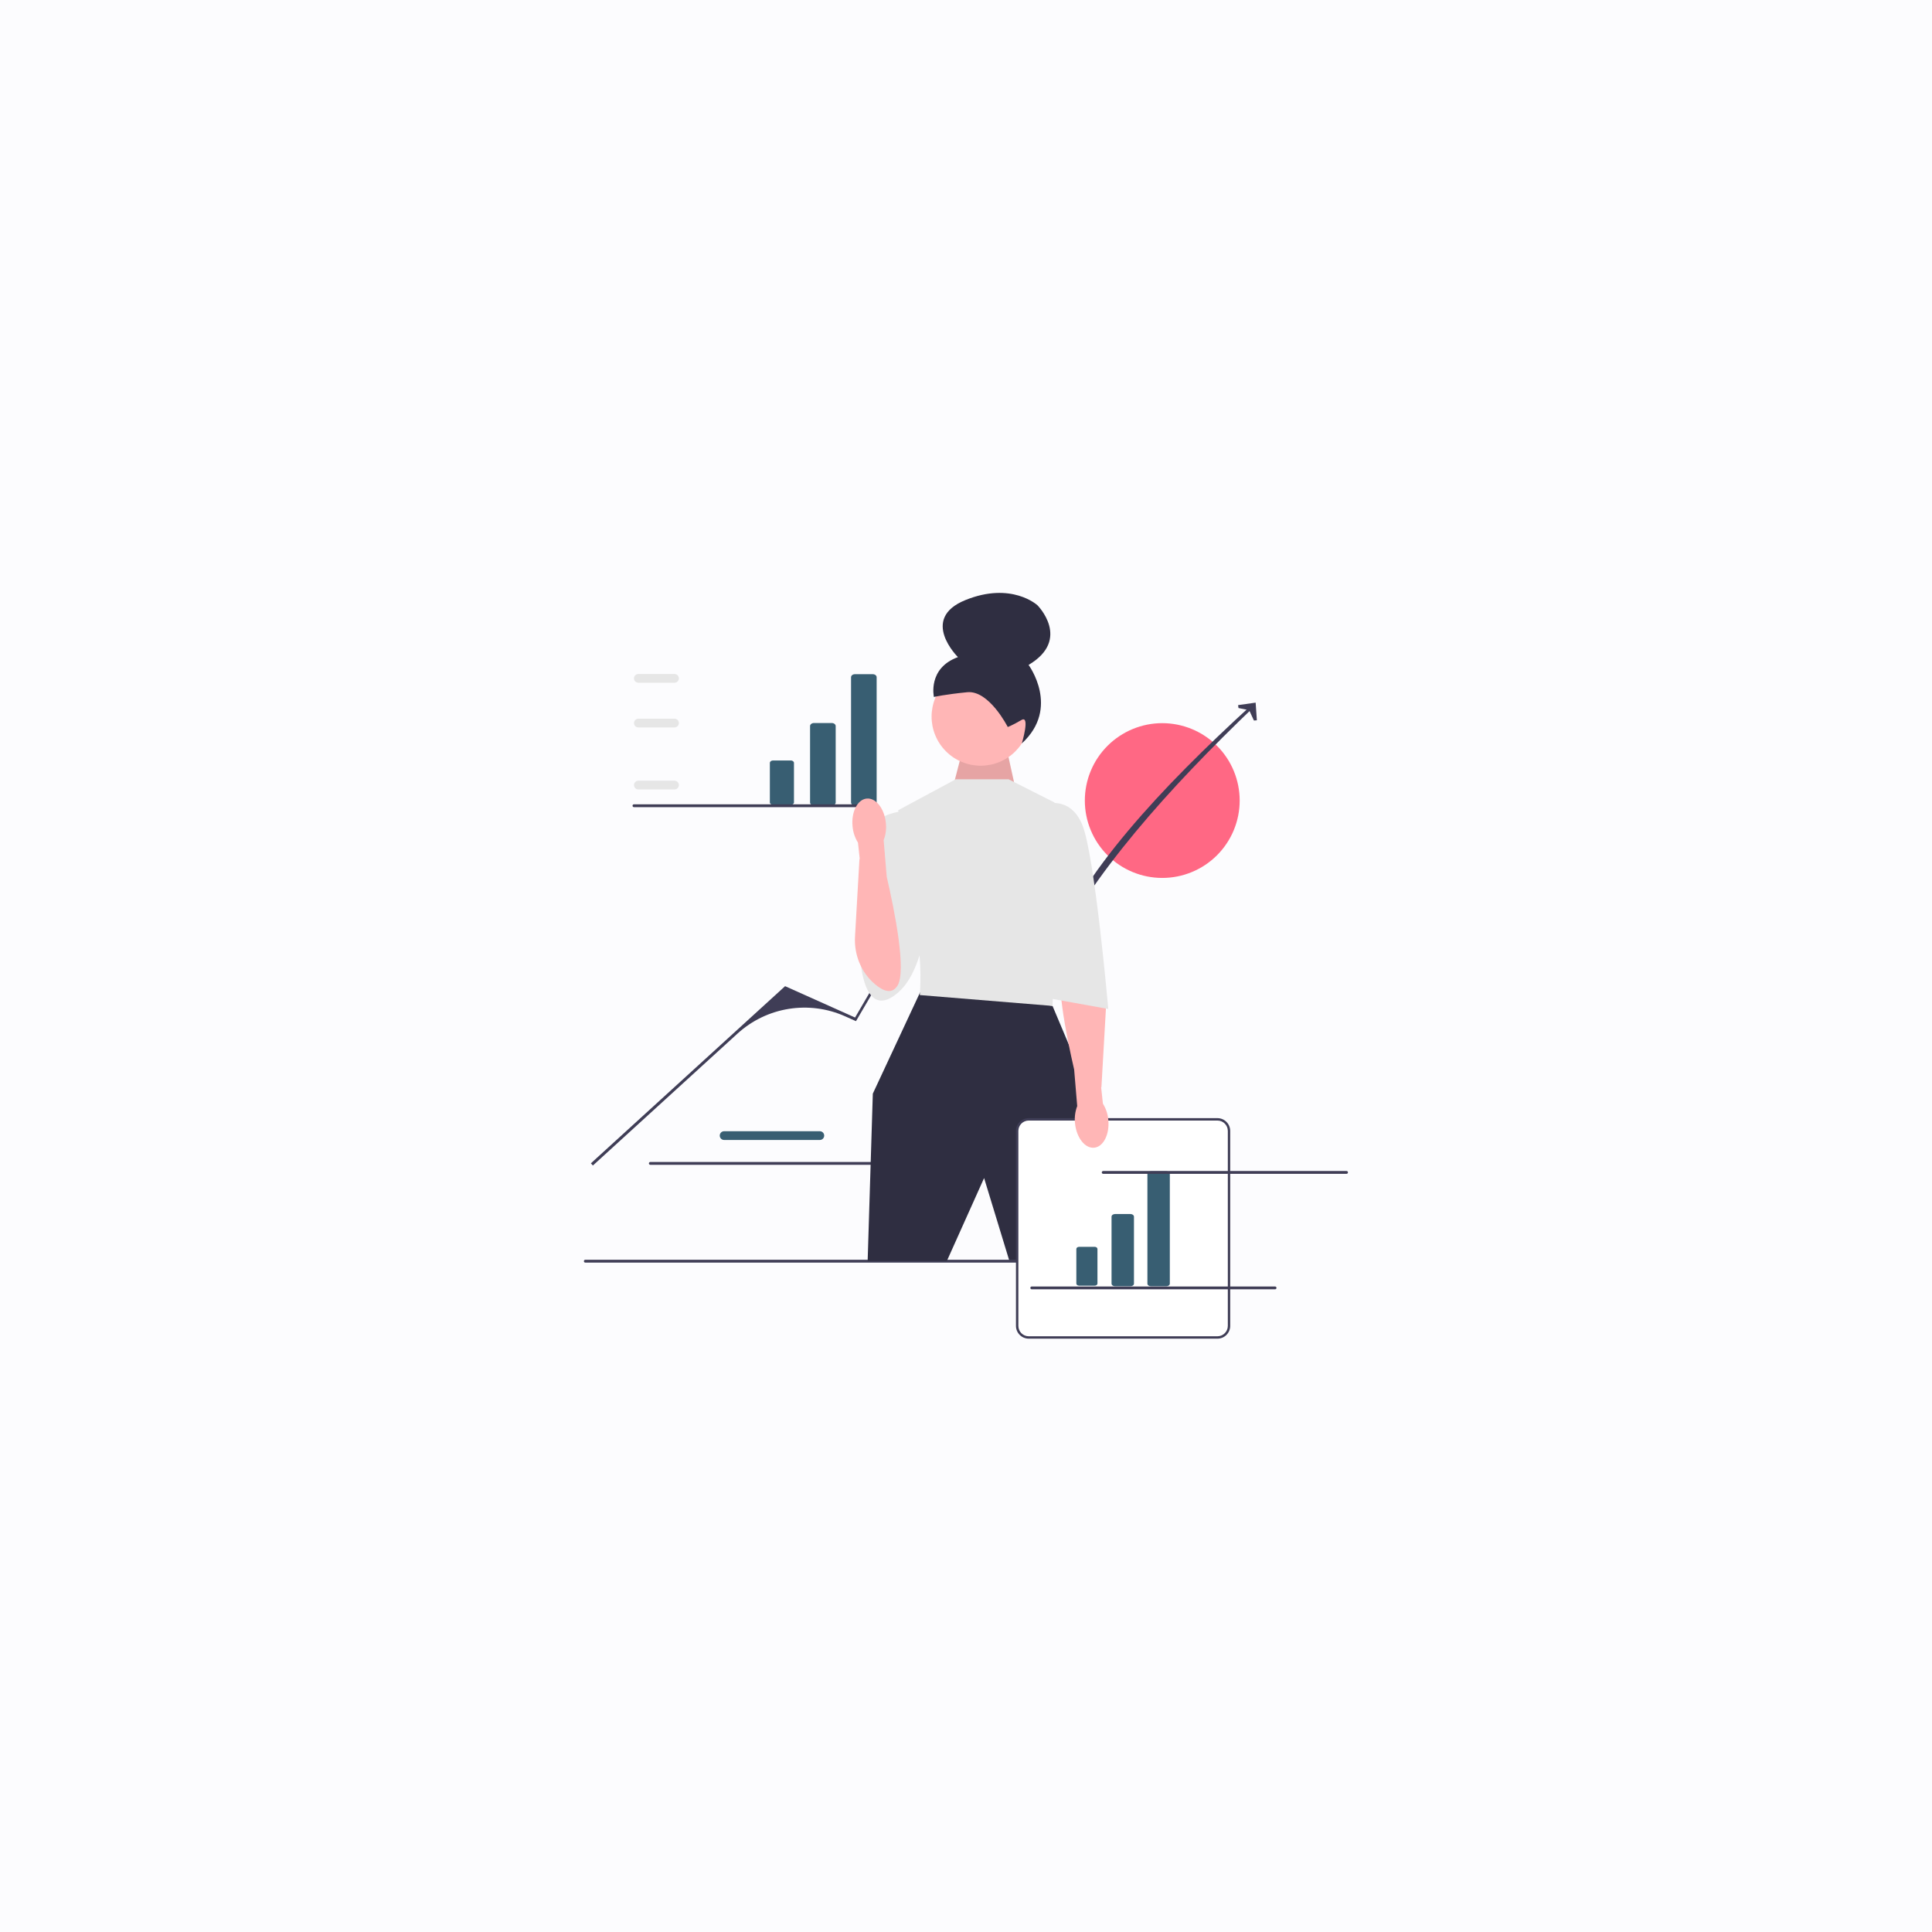 <svg xmlns="http://www.w3.org/2000/svg" xmlns:xlink="http://www.w3.org/1999/xlink" width="500" zoomAndPan="magnify" viewBox="0 0 375 375" height="500" preserveAspectRatio="xMidYMid meet" version="1.0"><defs><clipPath id="68ed90eb19"><path d="M 113.234 244 L 235 244 L 235 246 L 113.234 246 Z M 113.234 244 " clip-rule="nonzero"/></clipPath><clipPath id="c822038bd8"><path d="M 181 115.082 L 204 115.082 L 204 145 L 181 145 Z M 181 115.082 " clip-rule="nonzero"/></clipPath><clipPath id="353c91b4b7"><path d="M 197 217 L 239 217 L 239 259.832 L 197 259.832 Z M 197 217 " clip-rule="nonzero"/></clipPath><clipPath id="70152e1705"><path d="M 213 227 L 261.734 227 L 261.734 228 L 213 228 Z M 213 227 " clip-rule="nonzero"/></clipPath></defs><rect x="-37.5" width="450" fill="#ffffff" y="-37.5" height="450" fill-opacity="1"/><rect x="-37.5" width="450" fill="#fcfcfe" y="-37.5" height="450" fill-opacity="1"/><path fill="#385e72" d="M 159.129 221.27 L 140.551 221.27 C 140.082 221.27 139.703 220.887 139.703 220.418 C 139.703 219.953 140.082 219.57 140.551 219.57 L 159.129 219.57 C 159.598 219.57 159.977 219.953 159.977 220.418 C 159.977 220.887 159.598 221.27 159.129 221.27 Z M 159.129 221.27 " fill-opacity="1" fill-rule="nonzero"/><path fill="#3f3d56" d="M 125.949 225.812 C 125.949 225.965 126.074 226.09 126.227 226.09 L 173.453 226.09 C 173.605 226.09 173.727 225.965 173.727 225.812 C 173.727 225.66 173.605 225.539 173.453 225.539 L 126.227 225.539 C 126.074 225.539 125.949 225.66 125.949 225.812 Z M 125.949 225.812 " fill-opacity="1" fill-rule="nonzero"/><path fill="#ff6884" d="M 240.621 155.387 C 240.621 156.371 240.523 157.348 240.332 158.316 C 240.137 159.285 239.852 160.223 239.477 161.133 C 239.098 162.047 238.637 162.91 238.086 163.73 C 237.539 164.551 236.918 165.309 236.219 166.008 C 235.52 166.703 234.762 167.328 233.941 167.875 C 233.121 168.422 232.254 168.887 231.344 169.262 C 230.434 169.641 229.492 169.926 228.523 170.117 C 227.559 170.309 226.578 170.406 225.594 170.406 C 224.605 170.406 223.629 170.309 222.66 170.117 C 221.695 169.926 220.754 169.641 219.844 169.262 C 218.93 168.887 218.066 168.422 217.246 167.875 C 216.426 167.328 215.664 166.703 214.969 166.008 C 214.27 165.309 213.648 164.551 213.098 163.73 C 212.551 162.91 212.086 162.047 211.711 161.133 C 211.332 160.223 211.047 159.285 210.855 158.316 C 210.664 157.348 210.566 156.371 210.566 155.387 C 210.566 154.398 210.664 153.422 210.855 152.457 C 211.047 151.488 211.332 150.547 211.711 149.637 C 212.086 148.727 212.551 147.859 213.098 147.039 C 213.648 146.219 214.27 145.461 214.969 144.766 C 215.664 144.066 216.426 143.445 217.246 142.898 C 218.066 142.348 218.93 141.887 219.844 141.508 C 220.754 141.133 221.695 140.848 222.66 140.652 C 223.629 140.461 224.605 140.363 225.594 140.363 C 226.578 140.363 227.559 140.461 228.523 140.652 C 229.492 140.848 230.434 141.133 231.344 141.508 C 232.254 141.887 233.121 142.348 233.941 142.898 C 234.762 143.445 235.52 144.066 236.219 144.766 C 236.918 145.461 237.539 146.219 238.086 147.039 C 238.637 147.859 239.098 148.727 239.477 149.637 C 239.852 150.547 240.137 151.488 240.332 152.457 C 240.523 153.422 240.621 154.398 240.621 155.387 Z M 240.621 155.387 " fill-opacity="1" fill-rule="nonzero"/><g clip-path="url(#68ed90eb19)"><path fill="#3f3d56" d="M 113.332 244.793 C 113.332 244.945 113.453 245.07 113.605 245.07 L 234.348 245.07 C 234.5 245.07 234.625 244.945 234.625 244.793 C 234.625 244.641 234.5 244.52 234.348 244.52 L 113.605 244.52 C 113.453 244.52 113.332 244.641 113.332 244.793 Z M 113.332 244.793 " fill-opacity="1" fill-rule="nonzero"/></g><path fill="#3f3d56" d="M 115.078 226.223 L 114.691 225.801 L 152.387 191.414 L 165.969 197.5 L 180.637 172.359 L 192.684 166.555 L 203.848 185.156 C 209.875 169.559 224.992 153.238 243.105 136.68 L 243.551 137.043 C 226.562 153.301 212.027 169.633 203.781 186.152 L 193.453 168.898 C 192.965 168.082 191.941 167.766 191.078 168.168 C 184.492 171.23 179 176.23 175.332 182.5 L 166.145 198.207 L 164.047 197.27 C 157.035 194.125 148.824 195.441 143.145 200.621 Z M 115.078 226.223 " fill-opacity="1" fill-rule="nonzero"/><path fill="#3f3d56" d="M 243.957 139.812 L 243.383 139.852 L 242.461 137.852 L 240.391 137.43 L 240.312 136.863 L 243.719 136.379 Z M 243.957 139.812 " fill-opacity="1" fill-rule="nonzero"/><path fill="#ffb6b6" d="M 185.156 152.055 L 187.18 144.266 L 195.074 143.887 L 197.438 154.621 Z M 185.156 152.055 " fill-opacity="1" fill-rule="nonzero"/><path fill="#000000" d="M 185.156 152.055 L 187.18 144.266 L 195.074 143.887 L 197.438 154.621 Z M 185.156 152.055 " fill-opacity="0.1" fill-rule="nonzero"/><path fill="#ffb6b6" d="M 199.879 139.098 C 199.879 139.723 199.816 140.344 199.695 140.957 C 199.57 141.57 199.391 142.168 199.152 142.742 C 198.914 143.32 198.617 143.871 198.273 144.391 C 197.926 144.91 197.527 145.391 197.086 145.832 C 196.645 146.277 196.164 146.672 195.645 147.02 C 195.121 147.367 194.574 147.66 193.996 147.898 C 193.418 148.137 192.82 148.32 192.207 148.441 C 191.594 148.562 190.977 148.625 190.348 148.625 C 189.723 148.625 189.105 148.562 188.488 148.441 C 187.875 148.32 187.281 148.137 186.703 147.898 C 186.125 147.66 185.574 147.367 185.055 147.02 C 184.535 146.672 184.055 146.277 183.613 145.832 C 183.168 145.391 182.773 144.91 182.426 144.391 C 182.078 143.871 181.785 143.32 181.547 142.742 C 181.305 142.168 181.125 141.57 181.004 140.957 C 180.883 140.344 180.82 139.723 180.82 139.098 C 180.82 138.473 180.883 137.855 181.004 137.242 C 181.125 136.629 181.305 136.031 181.547 135.453 C 181.785 134.875 182.078 134.328 182.426 133.809 C 182.773 133.289 183.168 132.805 183.613 132.363 C 184.055 131.922 184.535 131.527 185.055 131.18 C 185.574 130.832 186.125 130.539 186.703 130.301 C 187.281 130.059 187.875 129.879 188.488 129.758 C 189.105 129.637 189.723 129.574 190.348 129.574 C 190.977 129.574 191.594 129.637 192.207 129.758 C 192.82 129.879 193.418 130.059 193.996 130.301 C 194.574 130.539 195.121 130.832 195.645 131.18 C 196.164 131.527 196.645 131.922 197.086 132.363 C 197.527 132.805 197.926 133.289 198.273 133.809 C 198.617 134.328 198.914 134.875 199.152 135.453 C 199.391 136.031 199.57 136.629 199.695 137.242 C 199.816 137.855 199.879 138.473 199.879 139.098 Z M 199.879 139.098 " fill-opacity="1" fill-rule="nonzero"/><g clip-path="url(#c822038bd8)"><path fill="#2f2e41" d="M 195.605 141.113 C 195.605 141.113 191.988 133.945 187.746 134.359 C 183.504 134.773 181.27 135.277 181.27 135.277 C 181.27 135.277 180.012 129.695 185.938 127.547 C 185.938 127.547 178.402 120.121 187.375 116.477 C 196.348 112.836 201.367 117.48 201.367 117.48 C 201.367 117.48 208.008 124.109 199.645 129.062 C 199.645 129.062 205.855 137.414 198.336 144.297 C 198.336 144.297 200.016 138.727 198.262 139.754 C 196.508 140.781 195.605 141.113 195.605 141.113 Z M 195.605 141.113 " fill-opacity="1" fill-rule="nonzero"/></g><path fill="#2f2e41" d="M 179.836 191.438 L 178.57 192.652 L 169.414 212.277 L 168.41 244.738 L 183.793 244.738 L 191.012 228.66 L 195.871 244.582 L 209.707 244.582 L 212.91 215.684 L 204.293 195.246 Z M 179.836 191.438 " fill-opacity="1" fill-rule="nonzero"/><path fill="#e6e6e6" d="M 195.773 151.262 L 185.5 151.262 L 174.324 157.273 L 176.93 168.895 C 176.93 168.895 176.328 175.906 177.73 181.117 C 179.133 186.328 178.531 193.141 178.531 193.141 L 204.293 195.246 L 205.094 171.602 L 204.691 155.77 Z M 195.773 151.262 " fill-opacity="1" fill-rule="nonzero"/><path fill="#e6e6e6" d="M 176.027 157.371 C 176.027 157.371 169.812 157.574 168.812 161.582 C 167.809 165.59 167.008 186.227 167.008 186.227 C 167.008 186.227 167.609 198.473 174.324 192.652 C 181.039 186.828 180.438 169.195 180.438 169.195 Z M 176.027 157.371 " fill-opacity="1" fill-rule="nonzero"/><g clip-path="url(#353c91b4b7)"><path fill="#ffffff" d="M 236.301 259.602 L 199.68 259.602 C 198.441 259.602 197.43 258.594 197.43 257.355 L 197.43 219.512 C 197.43 218.273 198.441 217.266 199.68 217.266 L 236.301 217.266 C 237.543 217.266 238.551 218.273 238.551 219.512 L 238.551 257.355 C 238.551 258.594 237.543 259.602 236.301 259.602 Z M 236.301 259.602 " fill-opacity="1" fill-rule="nonzero"/><path fill="#3f3d56" d="M 236.301 259.832 L 199.68 259.832 C 198.312 259.832 197.199 258.723 197.199 257.355 L 197.199 219.512 C 197.199 218.145 198.312 217.031 199.68 217.031 L 236.301 217.031 C 237.668 217.031 238.781 218.145 238.781 219.512 L 238.781 257.355 C 238.781 258.723 237.668 259.832 236.301 259.832 Z M 199.68 217.496 C 198.566 217.496 197.664 218.398 197.664 219.512 L 197.664 257.355 C 197.664 258.465 198.566 259.371 199.68 259.371 L 236.301 259.371 C 237.414 259.371 238.32 258.465 238.32 257.355 L 238.32 219.512 C 238.32 218.398 237.414 217.496 236.301 217.496 Z M 199.68 217.496 " fill-opacity="1" fill-rule="nonzero"/></g><path fill="#385e72" d="M 219.438 249.66 L 216.418 249.66 C 216.051 249.66 215.75 249.43 215.75 249.148 L 215.75 236.156 C 215.75 235.875 216.051 235.645 216.418 235.645 L 219.438 235.645 C 219.805 235.645 220.102 235.875 220.102 236.156 L 220.102 249.148 C 220.102 249.43 219.805 249.66 219.438 249.66 Z M 219.438 249.66 " fill-opacity="1" fill-rule="nonzero"/><path fill="#385e72" d="M 209.457 242.008 C 209.16 242.008 208.918 242.191 208.918 242.422 L 208.918 249.133 C 208.918 249.363 209.16 249.547 209.457 249.547 L 212.477 249.547 C 212.773 249.547 213.016 249.363 213.016 249.133 L 213.016 242.422 C 213.016 242.191 212.773 242.008 212.477 242.008 Z M 209.457 242.008 " fill-opacity="1" fill-rule="nonzero"/><path fill="#385e72" d="M 226.398 249.66 L 223.379 249.66 C 223.012 249.66 222.711 249.43 222.711 249.148 L 222.711 227.859 C 222.711 227.574 223.012 227.344 223.379 227.344 L 226.398 227.344 C 226.766 227.344 227.062 227.574 227.062 227.859 L 227.062 249.148 C 227.062 249.43 226.766 249.66 226.398 249.66 Z M 226.398 249.66 " fill-opacity="1" fill-rule="nonzero"/><path fill="#385e72" d="M 161.445 156.348 L 157.996 156.348 C 157.578 156.348 157.234 156.086 157.234 155.762 L 157.234 140.926 C 157.234 140.602 157.578 140.336 157.996 140.336 L 161.445 140.336 C 161.863 140.336 162.207 140.602 162.207 140.926 L 162.207 155.762 C 162.207 156.086 161.863 156.348 161.445 156.348 Z M 161.445 156.348 " fill-opacity="1" fill-rule="nonzero"/><path fill="#385e72" d="M 150.047 147.605 C 149.707 147.605 149.43 147.816 149.43 148.078 L 149.43 155.746 C 149.43 156.008 149.707 156.219 150.047 156.219 L 153.492 156.219 C 153.832 156.219 154.109 156.008 154.109 155.746 L 154.109 148.078 C 154.109 147.816 153.832 147.605 153.492 147.605 Z M 150.047 147.605 " fill-opacity="1" fill-rule="nonzero"/><path fill="#385e72" d="M 169.395 156.348 L 165.949 156.348 C 165.527 156.348 165.188 156.086 165.188 155.762 L 165.188 131.445 C 165.188 131.121 165.527 130.859 165.949 130.859 L 169.395 130.859 C 169.816 130.859 170.156 131.121 170.156 131.445 L 170.156 155.762 C 170.156 156.086 169.816 156.348 169.395 156.348 Z M 169.395 156.348 " fill-opacity="1" fill-rule="nonzero"/><path fill="#ffb6b6" d="M 212.375 222.77 C 214.164 222.598 215.391 220.188 215.125 217.379 C 215.031 216.258 214.672 215.176 214.074 214.219 L 213.73 211.043 L 213.785 211.027 L 214.648 195.973 C 214.852 192.469 213.465 189.031 210.793 186.758 C 209.203 185.402 207.508 184.719 206.418 186.43 C 204.609 189.262 206.953 200.953 208.492 207.598 L 209.086 214.695 C 208.684 215.746 208.535 216.879 208.656 218 C 208.926 220.805 210.59 222.941 212.375 222.77 Z M 212.375 222.77 " fill-opacity="1" fill-rule="nonzero"/><path fill="#e6e6e6" d="M 202.488 156.172 C 202.488 156.172 207.699 154.168 210.105 160.18 C 212.512 166.191 215.117 195.844 215.117 195.844 L 202.891 193.641 Z M 202.488 156.172 " fill-opacity="1" fill-rule="nonzero"/><path fill="#e6e6e6" d="M 130.922 153.23 L 123.902 153.23 C 123.434 153.23 123.055 152.848 123.055 152.383 C 123.055 151.914 123.434 151.531 123.902 151.531 L 130.922 151.531 C 131.391 151.531 131.77 151.914 131.77 152.383 C 131.77 152.848 131.391 153.23 130.922 153.23 Z M 130.922 153.23 " fill-opacity="1" fill-rule="nonzero"/><path fill="#e6e6e6" d="M 130.922 141.195 L 123.902 141.195 C 123.434 141.195 123.055 140.816 123.055 140.348 C 123.055 139.879 123.434 139.496 123.902 139.496 L 130.922 139.496 C 131.391 139.496 131.77 139.879 131.77 140.348 C 131.77 140.816 131.391 141.195 130.922 141.195 Z M 130.922 141.195 " fill-opacity="1" fill-rule="nonzero"/><path fill="#e6e6e6" d="M 130.922 132.516 L 123.902 132.516 C 123.434 132.516 123.055 132.137 123.055 131.668 C 123.055 131.199 123.434 130.82 123.902 130.82 L 130.922 130.82 C 131.391 130.82 131.77 131.199 131.77 131.668 C 131.77 132.137 131.391 132.516 130.922 132.516 Z M 130.922 132.516 " fill-opacity="1" fill-rule="nonzero"/><path fill="#3f3d56" d="M 122.773 156.391 C 122.773 156.543 122.895 156.668 123.047 156.668 L 170.273 156.668 C 170.43 156.668 170.551 156.543 170.551 156.391 C 170.551 156.238 170.43 156.117 170.273 156.117 L 123.047 156.117 C 122.895 156.117 122.773 156.238 122.773 156.391 Z M 122.773 156.391 " fill-opacity="1" fill-rule="nonzero"/><g clip-path="url(#70152e1705)"><path fill="#3f3d56" d="M 213.855 227.566 C 213.855 227.719 213.98 227.84 214.133 227.84 L 261.359 227.84 C 261.512 227.84 261.637 227.719 261.637 227.566 C 261.637 227.414 261.512 227.289 261.359 227.289 L 214.133 227.289 C 213.98 227.289 213.855 227.414 213.855 227.566 Z M 213.855 227.566 " fill-opacity="1" fill-rule="nonzero"/></g><path fill="#3f3d56" d="M 199.988 249.98 C 199.988 250.133 200.109 250.254 200.262 250.254 L 247.488 250.254 C 247.641 250.254 247.766 250.133 247.766 249.98 C 247.766 249.828 247.641 249.707 247.488 249.707 L 200.262 249.707 C 200.109 249.707 199.988 249.828 199.988 249.98 Z M 199.988 249.98 " fill-opacity="1" fill-rule="nonzero"/><path fill="#ffb6b6" d="M 168.227 155 C 166.441 155.172 165.211 157.582 165.48 160.391 C 165.574 161.512 165.934 162.598 166.531 163.551 L 166.875 166.727 L 166.82 166.742 L 165.957 181.801 C 165.754 185.301 167.141 188.742 169.812 191.016 C 171.402 192.367 173.098 193.051 174.188 191.344 C 175.996 188.508 173.652 176.82 172.113 170.176 L 171.516 163.074 C 171.922 162.023 172.07 160.891 171.949 159.77 C 171.68 156.965 170.016 154.828 168.227 155 Z M 168.227 155 " fill-opacity="1" fill-rule="nonzero"/></svg>